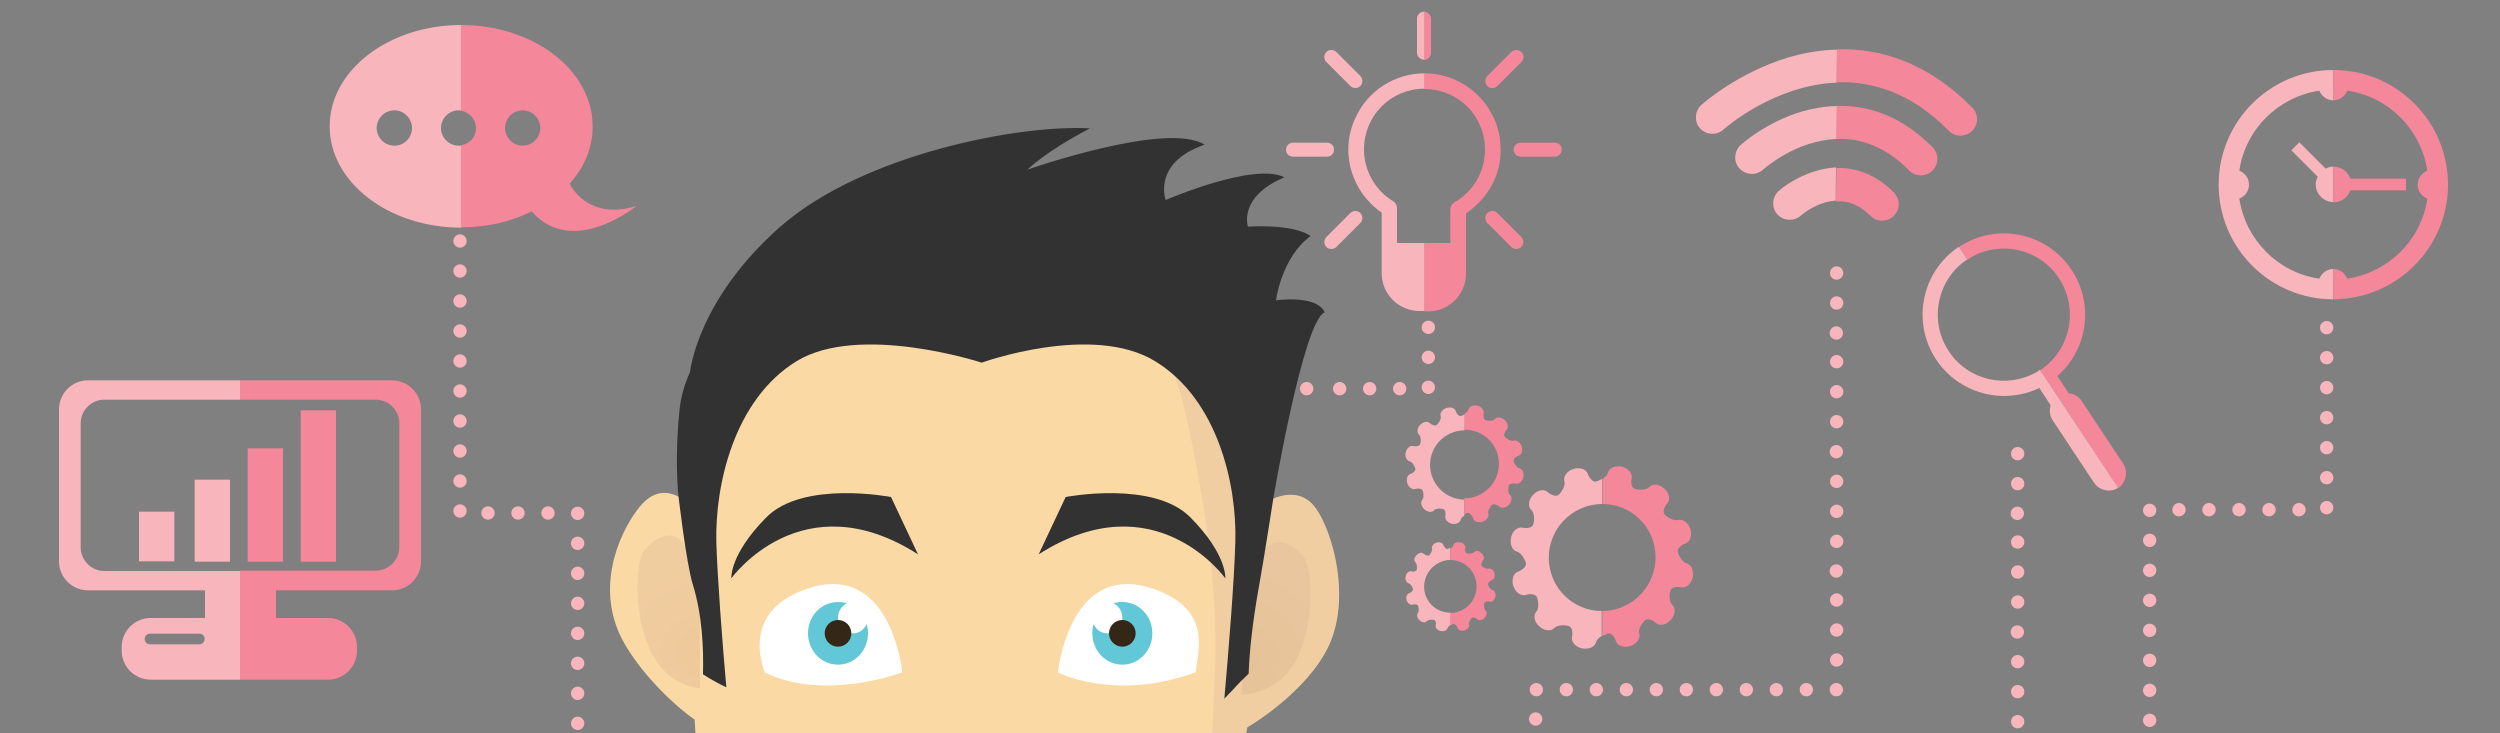 <?xml version="1.0" encoding="utf-8"?>
<!-- Generator: Adobe Illustrator 19.0.0, SVG Export Plug-In . SVG Version: 6.00 Build 0)  -->
<svg version="1.1" xmlns="http://www.w3.org/2000/svg" xmlns:xlink="http://www.w3.org/1999/xlink" x="0px" y="0px"
	 viewBox="46 -85 750 220" style="enable-background:new 46 -85 750 220;" xml:space="preserve">
<rect x="46" y="-85" width="750" height="220" fill="#808080" stroke="none"/>
<style type="text/css">
	.st0{fill:#F8B5BC;}
	.st1{fill:#F4889A;}
	.st2{fill:none;}
	.st3{clip-path:url(#SVGID_2_);}
	.st4{fill:#FAD9A4;}
	.st5{opacity:0.3;fill:url(#SVGID_3_);}
	.st6{opacity:0.3;fill:url(#SVGID_4_);}
	.st7{opacity:0.3;fill:url(#SVGID_5_);}
	.st8{opacity:0.7;fill:url(#SVGID_6_);}
	.st9{opacity:0.7;fill:url(#SVGID_7_);}
	.st10{fill:#323232;}
	.st11{fill:#FFFFFF;}
	.st12{fill:#62C8D8;}
	.st13{fill:#342717;}
</style>
<g id="Layer_1">
	<g>
		<path class="st0" d="M217.3,132c0-1.1,0.9-2,2-2l0,0c1.1,0,2,0.9,2,2l0,0c0,1.1-0.9,2-2,2l0,0C218.2,134,217.3,133.1,217.3,132z
			 M217.3,123c0-1.1,0.9-2,2-2l0,0c1.1,0,2,0.9,2,2l0,0c0,1.1-0.9,2-2,2l0,0C218.2,125,217.3,124.1,217.3,123z M217.3,114
			c0-1.1,0.9-2,2-2l0,0c1.1,0,2,0.9,2,2l0,0c0,1.1-0.9,2-2,2l0,0C218.2,116,217.3,115.1,217.3,114z M217.3,105c0-1.1,0.9-2,2-2l0,0
			c1.1,0,2,0.9,2,2l0,0c0,1.1-0.9,2-2,2l0,0C218.2,107,217.3,106.1,217.3,105z M217.3,96c0-1.1,0.9-2,2-2l0,0c1.1,0,2,0.9,2,2l0,0
			c0,1.1-0.9,2-2,2l0,0C218.2,98,217.3,97.1,217.3,96z M217.3,87c0-1.1,0.9-2,2-2l0,0c1.1,0,2,0.9,2,2l0,0c0,1.1-0.9,2-2,2l0,0
			C218.2,89,217.3,88.1,217.3,87z M217.3,78c0-1.1,0.9-2,2-2l0,0c1.1,0,2,0.9,2,2l0,0c0,1.1-0.9,2-2,2l0,0
			C218.2,80,217.3,79.1,217.3,78z M217.3,69c0-1.1,0.9-2,2-2l0,0c1.1,0,2,0.9,2,2l0,0c0,1.1-0.9,2-2,2l0,0
			C218.2,71,217.3,70.1,217.3,69z M208.4,68.9c0-1.1,0.9-2,2-2l0,0c1.1,0,2,0.9,2,2l0,0c0,1.1-0.9,2-2,2l0,0
			C209.3,70.9,208.4,70,208.4,68.9z M199.4,68.9c0-1.1,0.9-2,2-2l0,0c1.1,0,2,0.9,2,2l0,0c0,1.1-0.9,2-2,2l0,0
			C200.3,70.9,199.4,70,199.4,68.9z M190.4,68.9c0-1.1,0.9-2,2-2l0,0c1.1,0,2,0.9,2,2l0,0c0,1.1-0.9,2-2,2l0,0
			C191.3,70.9,190.4,70,190.4,68.9z M182,68.3c0-1.1,0.9-2,2-2l0,0c1.1,0,2,0.9,2,2l0,0c0,1.1-0.9,2-2,2l0,0
			C182.9,70.3,182,69.4,182,68.3z M182,59.3c0-1.1,0.9-2,2-2l0,0c1.1,0,2,0.9,2,2l0,0c0,1.1-0.9,2-2,2l0,0
			C182.9,61.3,182,60.4,182,59.3z M182,50.3c0-1.1,0.9-2,2-2l0,0c1.1,0,2,0.9,2,2l0,0c0,1.1-0.9,2-2,2l0,0
			C182.9,52.3,182,51.4,182,50.3z M182,41.3c0-1.1,0.9-2,2-2l0,0c1.1,0,2,0.9,2,2l0,0c0,1.1-0.9,2-2,2l0,0
			C182.9,43.3,182,42.4,182,41.3z M182,32.3c0-1.1,0.9-2,2-2l0,0c1.1,0,2,0.9,2,2l0,0c0,1.1-0.9,2-2,2l0,0
			C182.9,34.3,182,33.4,182,32.3z M182,23.3c0-1.1,0.9-2,2-2l0,0c1.1,0,2,0.9,2,2l0,0c0,1.1-0.9,2-2,2l0,0
			C182.9,25.3,182,24.4,182,23.3z M182,14.3c0-1.1,0.9-2,2-2l0,0c1.1,0,2,0.9,2,2l0,0c0,1.1-0.9,2-2,2l0,0
			C182.9,16.3,182,15.4,182,14.3z M182,5.3c0-1.1,0.9-2,2-2l0,0c1.1,0,2,0.9,2,2l0,0c0,1.1-0.9,2-2,2l0,0C182.9,7.3,182,6.4,182,5.3
			z M182-3.7c0-1.1,0.9-2,2-2l0,0c1.1,0,2,0.9,2,2l0,0c0,1.1-0.9,2-2,2l0,0C182.9-1.7,182-2.6,182-3.7z M182-12.7c0-1.1,0.9-2,2-2
			l0,0c1.1,0,2,0.9,2,2l0,0c0,1.1-0.9,2-2,2l0,0C182.9-10.7,182-11.6,182-12.7z"/>
	</g>
	<g>
		<path class="st0" d="M270.7,71.3c0-1.1,0.9-2,2-2l0,0c1.1,0,2,0.9,2,2l0,0c0,1.1-0.9,2-2,2l0,0C271.5,73.3,270.7,72.4,270.7,71.3z
			 M270.7,62.3c0-1.1,0.9-2,2-2l0,0c1.1,0,2,0.9,2,2l0,0c0,1.1-0.9,2-2,2l0,0C271.5,64.3,270.7,63.4,270.7,62.3z M270.7,53.3
			c0-1.1,0.9-2,2-2l0,0c1.1,0,2,0.9,2,2l0,0c0,1.1-0.9,2-2,2l0,0C271.5,55.3,270.7,54.4,270.7,53.3z M270.7,44.3c0-1.1,0.9-2,2-2
			l0,0c1.1,0,2,0.9,2,2l0,0c0,1.1-0.9,2-2,2l0,0C271.5,46.3,270.7,45.4,270.7,44.3z M316.4,36c0-1.1,0.9-2,2-2l0,0c1.1,0,2,0.9,2,2
			l0,0c0,1.1-0.9,2-2,2l0,0C317.3,38,316.4,37.1,316.4,36z M307.4,36c0-1.1,0.9-2,2-2l0,0c1.1,0,2,0.9,2,2l0,0c0,1.1-0.9,2-2,2l0,0
			C308.3,38,307.4,37.1,307.4,36z M298.4,36c0-1.1,0.9-2,2-2l0,0c1.1,0,2,0.9,2,2l0,0c0,1.1-0.9,2-2,2l0,0
			C299.3,38,298.4,37.1,298.4,36z M289.4,36c0-1.1,0.9-2,2-2l0,0c1.1,0,2,0.9,2,2l0,0c0,1.1-0.9,2-2,2l0,0
			C290.3,38,289.4,37.1,289.4,36z M280.4,36c0-1.1,0.9-2,2-2l0,0c1.1,0,2,0.9,2,2l0,0c0,1.1-0.9,2-2,2l0,0
			C281.3,38,280.4,37.1,280.4,36z M271.4,36c0-1.1,0.9-2,2-2l0,0c1.1,0,2,0.9,2,2l0,0c0,1.1-0.9,2-2,2l0,0
			C272.3,38,271.4,37.1,271.4,36z M324,34.7c0-1.1,0.9-2,2-2l0,0c1.1,0,2,0.9,2,2l0,0c0,1.1-0.9,2-2,2l0,0
			C324.9,36.7,324,35.8,324,34.7z M324,25.7c0-1.1,0.9-2,2-2l0,0c1.1,0,2,0.9,2,2l0,0c0,1.1-0.9,2-2,2l0,0
			C324.9,27.7,324,26.8,324,25.7z M324,16.7c0-1.1,0.9-2,2-2l0,0c1.1,0,2,0.9,2,2l0,0c0,1.1-0.9,2-2,2l0,0
			C324.9,18.7,324,17.8,324,16.7z M324,7.7c0-1.1,0.9-2,2-2l0,0c1.1,0,2,0.9,2,2l0,0c0,1.1-0.9,2-2,2l0,0C324.9,9.7,324,8.8,324,7.7
			z"/>
	</g>
	<g>
		<path class="st0" d="M463.9,31.6c0-1.1,0.9-2,2-2l0,0c1.1,0,2,0.9,2,2l0,0c0,1.1-0.9,2-2,2l0,0C464.8,33.6,463.9,32.7,463.9,31.6z
			 M454.9,31.6c0-1.1,0.9-2,2-2l0,0c1.1,0,2,0.9,2,2l0,0c0,1.1-0.9,2-2,2l0,0C455.8,33.6,454.9,32.7,454.9,31.6z M445.9,31.6
			c0-1.1,0.9-2,2-2l0,0c1.1,0,2,0.9,2,2l0,0c0,1.1-0.9,2-2,2l0,0C446.8,33.6,445.9,32.7,445.9,31.6z M436,31.6c0-1.1,0.9-2,2-2l0,0
			c1.1,0,2,0.9,2,2l0,0c0,1.1-0.9,2-2,2l0,0C436.9,33.6,436,32.7,436,31.6z M472.5,31.2c0-1.1,0.9-2,2-2l0,0c1.1,0,2,0.9,2,2l0,0
			c0,1.1-0.9,2-2,2l0,0C473.4,33.2,472.5,32.3,472.5,31.2z M472.5,22.2c0-1.1,0.9-2,2-2l0,0c1.1,0,2,0.9,2,2l0,0c0,1.1-0.9,2-2,2
			l0,0C473.4,24.2,472.5,23.3,472.5,22.2z M472.5,13.2c0-1.1,0.9-2,2-2l0,0c1.1,0,2,0.9,2,2l0,0c0,1.1-0.9,2-2,2l0,0
			C473.4,15.2,472.5,14.3,472.5,13.2z"/>
	</g>
	<g>
		<path class="st0" d="M504.7,130.7c0-1.1,0.9-2,2-2l0,0c1.1,0,2,0.9,2,2l0,0c0,1.1-0.9,2-2,2l0,0
			C505.6,132.7,504.7,131.8,504.7,130.7z M594.9,121.9c0-1.1,0.9-2,2-2l0,0c1.1,0,2,0.9,2,2l0,0c0,1.1-0.9,2-2,2l0,0
			C595.8,123.9,594.9,123,594.9,121.9z M585.9,121.9c0-1.1,0.9-2,2-2l0,0c1.1,0,2,0.9,2,2l0,0c0,1.1-0.9,2-2,2l0,0
			C586.8,123.9,585.9,123,585.9,121.9z M576.9,121.9c0-1.1,0.9-2,2-2l0,0c1.1,0,2,0.9,2,2l0,0c0,1.1-0.9,2-2,2l0,0
			C577.8,123.9,576.9,123,576.9,121.9z M567.9,121.9c0-1.1,0.9-2,2-2l0,0c1.1,0,2,0.9,2,2l0,0c0,1.1-0.9,2-2,2l0,0
			C568.8,123.9,567.9,123,567.9,121.9z M558.9,121.9c0-1.1,0.9-2,2-2l0,0c1.1,0,2,0.9,2,2l0,0c0,1.1-0.9,2-2,2l0,0
			C559.8,123.9,558.9,123,558.9,121.9z M549.9,121.9c0-1.1,0.9-2,2-2l0,0c1.1,0,2,0.9,2,2l0,0c0,1.1-0.9,2-2,2l0,0
			C550.8,123.9,549.9,123,549.9,121.9z M540.9,121.9c0-1.1,0.9-2,2-2l0,0c1.1,0,2,0.9,2,2l0,0c0,1.1-0.9,2-2,2l0,0
			C541.8,123.9,540.9,123,540.9,121.9z M531.9,121.9c0-1.1,0.9-2,2-2l0,0c1.1,0,2,0.9,2,2l0,0c0,1.1-0.9,2-2,2l0,0
			C532.8,123.9,531.9,123,531.9,121.9z M522.9,121.9c0-1.1,0.9-2,2-2l0,0c1.1,0,2,0.9,2,2l0,0c0,1.1-0.9,2-2,2l0,0
			C523.8,123.9,522.9,123,522.9,121.9z M513.9,121.9c0-1.1,0.9-2,2-2l0,0c1.1,0,2,0.9,2,2l0,0c0,1.1-0.9,2-2,2l0,0
			C514.8,123.9,513.9,123,513.9,121.9z M504.9,121.9c0-1.1,0.9-2,2-2l0,0c1.1,0,2,0.9,2,2l0,0c0,1.1-0.9,2-2,2l0,0
			C505.8,123.9,504.9,123,504.9,121.9z M595,113c0-1.1,0.9-2,2-2l0,0c1.1,0,2,0.9,2,2l0,0c0,1.1-0.9,2-2,2l0,0
			C595.8,115,595,114.1,595,113z M595,104c0-1.1,0.9-2,2-2l0,0c1.1,0,2,0.9,2,2l0,0c0,1.1-0.9,2-2,2l0,0
			C595.8,106,595,105.1,595,104z M595,95c0-1.1,0.9-2,2-2l0,0c1.1,0,2,0.9,2,2l0,0c0,1.1-0.9,2-2,2l0,0C595.8,97,595,96.1,595,95z
			 M594.9,86.3c0-1.1,0.9-2,2-2l0,0c1.1,0,2,0.9,2,2l0,0c0,1.1-0.9,2-2,2l0,0C595.8,88.3,594.9,87.4,594.9,86.3z M595,77.4
			c0-1.1,0.9-2,2-2l0,0c1.1,0,2,0.9,2,2l0,0c0,1.1-0.9,2-2,2l0,0C595.8,79.4,595,78.5,595,77.4z M595,68.4c0-1.1,0.9-2,2-2l0,0
			c1.1,0,2,0.9,2,2l0,0c0,1.1-0.9,2-2,2l0,0C595.8,70.4,595,69.5,595,68.4z M595,59.4c0-1.1,0.9-2,2-2l0,0c1.1,0,2,0.9,2,2l0,0
			c0,1.1-0.9,2-2,2l0,0C595.8,61.4,595,60.5,595,59.4z M594.9,50.5c0-1.1,0.9-2,2-2l0,0c1.1,0,2,0.9,2,2l0,0c0,1.1-0.9,2-2,2l0,0
			C595.8,52.5,594.9,51.6,594.9,50.5z M595,41.5c0-1.1,0.9-2,2-2l0,0c1.1,0,2,0.9,2,2l0,0c0,1.1-0.9,2-2,2l0,0
			C595.8,43.5,595,42.6,595,41.5z M595,32.5c0-1.1,0.9-2,2-2l0,0c1.1,0,2,0.9,2,2l0,0c0,1.1-0.9,2-2,2l0,0
			C595.8,34.5,595,33.6,595,32.5z M595,23.5c0-1.1,0.9-2,2-2l0,0c1.1,0,2,0.9,2,2l0,0c0,1.1-0.9,2-2,2l0,0
			C595.8,25.5,595,24.6,595,23.5z M594.9,14.9c0-1.1,0.9-2,2-2l0,0c1.1,0,2,0.9,2,2l0,0c0,1.1-0.9,2-2,2l0,0
			C595.8,16.9,594.9,16,594.9,14.9z M595,5.9c0-1.1,0.9-2,2-2l0,0c1.1,0,2,0.9,2,2l0,0c0,1.1-0.9,2-2,2l0,0C595.8,7.9,595,7,595,5.9
			z M595-3.1c0-1.1,0.9-2,2-2l0,0c1.1,0,2,0.9,2,2l0,0c0,1.1-0.9,2-2,2l0,0C595.8-1.1,595-2,595-3.1z"/>
	</g>
	<g>
		<path class="st0" d="M649.3,131.5c0-1.1,0.9-2,2-2l0,0c1.1,0,2,0.9,2,2l0,0c0,1.1-0.9,2-2,2l0,0
			C650.2,133.5,649.3,132.6,649.3,131.5z M649.3,122.5c0-1.1,0.9-2,2-2l0,0c1.1,0,2,0.9,2,2l0,0c0,1.1-0.9,2-2,2l0,0
			C650.2,124.5,649.3,123.6,649.3,122.5z M649.3,113.5c0-1.1,0.9-2,2-2l0,0c1.1,0,2,0.9,2,2l0,0c0,1.1-0.9,2-2,2l0,0
			C650.2,115.5,649.3,114.6,649.3,113.5z M649.2,104.6c0-1.1,0.9-2,2-2l0,0c1.1,0,2,0.9,2,2l0,0c0,1.1-0.9,2-2,2l0,0
			C650.1,106.6,649.2,105.7,649.2,104.6z M649.3,95.6c0-1.1,0.9-2,2-2l0,0c1.1,0,2,0.9,2,2l0,0c0,1.1-0.9,2-2,2l0,0
			C650.2,97.6,649.3,96.7,649.3,95.6z M649.3,86.6c0-1.1,0.9-2,2-2l0,0c1.1,0,2,0.9,2,2l0,0c0,1.1-0.9,2-2,2l0,0
			C650.2,88.6,649.3,87.8,649.3,86.6z M649.3,77.6c0-1.1,0.9-2,2-2l0,0c1.1,0,2,0.9,2,2l0,0c0,1.1-0.9,2-2,2l0,0
			C650.2,79.6,649.3,78.8,649.3,77.6z M649.2,69c0-1.1,0.9-2,2-2l0,0c1.1,0,2,0.9,2,2l0,0c0,1.1-0.9,2-2,2l0,0
			C650.1,71,649.2,70.1,649.2,69z M649.3,60.1c0-1.1,0.9-2,2-2l0,0c1.1,0,2,0.9,2,2l0,0c0,1.1-0.9,2-2,2l0,0
			C650.2,62.1,649.3,61.2,649.3,60.1z M649.3,51.1c0-1.1,0.9-2,2-2l0,0c1.1,0,2,0.9,2,2l0,0c0,1.1-0.9,2-2,2l0,0
			C650.2,53.1,649.3,52.2,649.3,51.1z"/>
	</g>
	<g>
		<path class="st0" d="M688.9,131.1c0-1.1,0.9-2,2-2l0,0c1.1,0,2,0.9,2,2l0,0c0,1.1-0.9,2-2,2l0,0
			C689.8,133.1,688.9,132.2,688.9,131.1z M688.9,122.1c0-1.1,0.9-2,2-2l0,0c1.1,0,2,0.9,2,2l0,0c0,1.1-0.9,2-2,2l0,0
			C689.8,124.1,688.9,123.2,688.9,122.1z M688.9,113.1c0-1.1,0.9-2,2-2l0,0c1.1,0,2,0.9,2,2l0,0c0,1.1-0.9,2-2,2l0,0
			C689.8,115.1,688.9,114.2,688.9,113.1z M688.9,104.1c0-1.1,0.9-2,2-2l0,0c1.1,0,2,0.9,2,2l0,0c0,1.1-0.9,2-2,2l0,0
			C689.8,106.1,688.9,105.2,688.9,104.1z M688.9,95.1c0-1.1,0.9-2,2-2l0,0c1.1,0,2,0.9,2,2l0,0c0,1.1-0.9,2-2,2l0,0
			C689.8,97.1,688.9,96.2,688.9,95.1z M688.9,86.1c0-1.1,0.9-2,2-2l0,0c1.1,0,2,0.9,2,2l0,0c0,1.1-0.9,2-2,2l0,0
			C689.8,88.1,688.9,87.2,688.9,86.1z M688.9,77.1c0-1.1,0.9-2,2-2l0,0c1.1,0,2,0.9,2,2l0,0c0,1.1-0.9,2-2,2l0,0
			C689.8,79.1,688.9,78.2,688.9,77.1z M688.9,68.1c0-1.1,0.9-2,2-2l0,0c1.1,0,2,0.9,2,2l0,0c0,1.1-0.9,2-2,2l0,0
			C689.8,70.1,688.9,69.2,688.9,68.1z M733.7,67.9c0-1.1,0.9-2,2-2l0,0c1.1,0,2,0.9,2,2l0,0c0,1.1-0.9,2-2,2l0,0
			C734.6,69.9,733.7,69.1,733.7,67.9z M724.7,67.9c0-1.1,0.9-2,2-2l0,0c1.1,0,2,0.9,2,2l0,0c0,1.1-0.9,2-2,2l0,0
			C725.6,69.9,724.7,69.1,724.7,67.9z M715.7,67.9c0-1.1,0.9-2,2-2l0,0c1.1,0,2,0.9,2,2l0,0c0,1.1-0.9,2-2,2l0,0
			C716.6,69.9,715.7,69.1,715.7,67.9z M706.7,67.9c0-1.1,0.9-2,2-2l0,0c1.1,0,2,0.9,2,2l0,0c0,1.1-0.9,2-2,2l0,0
			C707.6,69.9,706.7,69.1,706.7,67.9z M697.7,67.9c0-1.1,0.9-2,2-2l0,0c1.1,0,2,0.9,2,2l0,0c0,1.1-0.9,2-2,2l0,0
			C698.6,69.9,697.7,69.1,697.7,67.9z M742,67.3c0-1.1,0.9-2,2-2l0,0c1.1,0,2,0.9,2,2l0,0c0,1.1-0.9,2-2,2l0,0
			C742.9,69.3,742,68.4,742,67.3z M742,58.3c0-1.1,0.9-2,2-2l0,0c1.1,0,2,0.9,2,2l0,0c0,1.1-0.9,2-2,2l0,0
			C742.9,60.3,742,59.4,742,58.3z M742,49.3c0-1.1,0.9-2,2-2l0,0c1.1,0,2,0.9,2,2l0,0c0,1.1-0.9,2-2,2l0,0
			C742.9,51.3,742,50.4,742,49.3z M742,40.3c0-1.1,0.9-2,2-2l0,0c1.1,0,2,0.9,2,2l0,0c0,1.1-0.9,2-2,2l0,0
			C742.9,42.3,742,41.4,742,40.3z M742,31.3c0-1.1,0.9-2,2-2l0,0c1.1,0,2,0.9,2,2l0,0c0,1.1-0.9,2-2,2l0,0
			C742.9,33.3,742,32.4,742,31.3z M742,22.3c0-1.1,0.9-2,2-2l0,0c1.1,0,2,0.9,2,2l0,0c0,1.1-0.9,2-2,2l0,0
			C742.9,24.3,742,23.4,742,22.3z M742,13.3c0-1.1,0.9-2,2-2l0,0c1.1,0,2,0.9,2,2l0,0c0,1.1-0.9,2-2,2l0,0
			C742.9,15.3,742,14.4,742,13.3z"/>
	</g>
	<g>
		<rect x="104.4" y="58.9" class="st0" width="10.6" height="24.6"/>
		<rect x="136.2" y="38.1" class="st1" width="10.6" height="45.4"/>
		<rect x="120.3" y="49.5" class="st1" width="10.6" height="34"/>
		<rect x="87.7" y="68.5" class="st0" width="10.6" height="14.9"/>
	</g>
	<g>
		<g>
			<path class="st2" d="M521.7,67c-8.4,2.7-13,11.7-10.3,20.2c2.2,6.8,8.5,11.1,15.3,11.1v-32C525,66.3,523.3,66.5,521.7,67z"/>
			<path class="st0" d="M511.4,87.2c-2.7-8.4,1.9-17.4,10.3-20.2c1.6-0.5,3.3-0.8,4.9-0.8v-7.5c-0.7,0.4-1.5,0.7-1.9,0.8
				c-0.8,0.1-1.9-1-2.4-2.4c-0.5-1.4-2.4-2-4.3-1.4c-1.9,0.6-3.1,2.3-2.7,3.7c0.5,1.4-1.1,3.6-1.8,4.1c-0.7,0.5-2.1,0.1-3.2-0.9
				c-1.1-1-3.1-0.6-4.4,0.9c-1.4,1.5-1.6,3.5-0.5,4.5c1.1,1,0.9,3.7,0.5,4.5c-0.3,0.8-1.8,1.1-3.2,0.8c-1.4-0.3-3,1-3.4,3
				c-0.4,2,0.4,3.8,1.8,4.2c1.4,0.3,2.6,2.8,2.7,3.6c0.1,0.8-1,1.9-2.4,2.4c-1.4,0.5-2,2.4-1.4,4.3c0.6,1.9,2.3,3.1,3.7,2.7
				c1.4-0.5,2.9-0.2,3.3,0.5c0.4,0.7,0.9,3.4-0.1,4.5c-1,1.1-0.6,3.1,0.9,4.4c1.5,1.4,3.5,1.6,4.5,0.5c1-1.1,3.7-0.9,4.5-0.5
				c0.8,0.3,1.1,1.8,0.8,3.2c-0.3,1.4,1,3,3,3.4c2,0.4,3.8-0.4,4.2-1.8c0.2-0.8,0.9-1.4,1.7-1.9v-7.5
				C519.8,98.3,513.6,94,511.4,87.2z"/>
			<path class="st1" d="M530.8,107.4c0.5,1.4,2.4,2,4.3,1.4c1.9-0.6,3.1-2.3,2.7-3.7c-0.5-1.4,1.1-3.6,1.8-4.1
				c0.7-0.5,2.1-0.1,3.2,0.9c1.1,1,3.1,0.6,4.4-0.9c1.4-1.5,1.6-3.5,0.5-4.5c-1.1-1-0.9-3.7-0.5-4.5c0.3-0.8,1.8-1.1,3.2-0.8
				c1.4,0.3,3-1,3.4-3c0.4-2-0.4-3.8-1.8-4.2c-1.4-0.3-2.6-2.8-2.7-3.6c-0.1-0.8,1-1.9,2.4-2.4c1.4-0.5,2-2.4,1.4-4.3
				c-0.6-1.9-2.3-3.1-3.7-2.7c-1.4,0.4-3.7-1.1-4.1-1.8c-0.5-0.7-0.1-2.1,0.9-3.2c1-1.1,0.6-3.1-0.9-4.4c-1.5-1.4-3.5-1.6-4.5-0.5
				c-1,1.1-3.7,0.9-4.5,0.5c-0.8-0.3-1.1-1.8-0.8-3.2c0.3-1.4-1.1-3-3-3.4c-2-0.4-3.8,0.4-4.1,1.8c-0.2,0.8-0.9,1.4-1.7,1.9v7.5
				c6.8,0,13.1,4.3,15.2,11.1c2.7,8.4-1.9,17.4-10.3,20.2c-1.6,0.5-3.3,0.8-4.9,0.8v7.5c0.7-0.4,1.5-0.7,1.9-0.8
				C529.3,104.9,530.4,106,530.8,107.4z"/>
		</g>
		<g>
			<path class="st2" d="M482.1,44.7c-5.4,1.7-8.4,7.5-6.7,13c1.4,4.4,5.5,7.1,9.8,7.1V44.2C484.2,44.2,483.2,44.3,482.1,44.7z"/>
			<path class="st0" d="M475.5,57.6c-1.7-5.4,1.2-11.2,6.7-13c1-0.3,2.1-0.5,3.2-0.5v-4.8c-0.5,0.3-1,0.5-1.2,0.5
				c-0.5,0.1-1.2-0.6-1.5-1.5c-0.3-0.9-1.5-1.3-2.8-0.9c-1.2,0.4-2,1.5-1.7,2.4c0.3,0.9-0.7,2.3-1.2,2.7c-0.4,0.3-1.4,0.1-2.1-0.6
				c-0.7-0.6-2-0.4-2.9,0.6c-0.9,1-1,2.3-0.3,2.9c0.7,0.6,0.6,2.4,0.3,2.9c-0.2,0.5-1.2,0.7-2.1,0.5c-0.9-0.2-1.9,0.7-2.2,1.9
				c-0.3,1.3,0.3,2.5,1.2,2.7c0.9,0.2,1.7,1.8,1.7,2.3c0.1,0.5-0.6,1.2-1.5,1.5c-0.9,0.3-1.3,1.5-0.9,2.8c0.4,1.2,1.5,2,2.4,1.7
				c0.9-0.3,1.9-0.1,2.1,0.3c0.3,0.5,0.6,2.2,0,2.9c-0.6,0.7-0.4,2,0.6,2.9c1,0.9,2.3,1,2.9,0.3c0.6-0.7,2.4-0.6,2.9-0.3
				c0.5,0.2,0.7,1.2,0.5,2.1c-0.2,0.9,0.7,1.9,1.9,2.2c1.3,0.3,2.5-0.3,2.7-1.2c0.1-0.5,0.6-0.9,1.1-1.2v-4.8
				C480.9,64.8,476.9,62,475.5,57.6z"/>
			<path class="st1" d="M488,70.6c0.3,0.9,1.5,1.3,2.8,0.9c1.2-0.4,2-1.5,1.7-2.4c-0.3-0.9,0.7-2.3,1.2-2.7c0.4-0.3,1.4-0.1,2.1,0.6
				c0.7,0.6,2,0.4,2.9-0.6c0.9-1,1-2.3,0.3-2.9c-0.7-0.6-0.6-2.4-0.3-2.9c0.2-0.5,1.2-0.7,2.1-0.5c0.9,0.2,1.9-0.7,2.2-1.9
				c0.3-1.3-0.3-2.5-1.2-2.7c-0.9-0.2-1.7-1.8-1.7-2.3c-0.1-0.5,0.6-1.2,1.5-1.5c0.9-0.3,1.3-1.5,0.9-2.8c-0.4-1.2-1.5-2-2.4-1.7
				c-0.9,0.3-2.3-0.7-2.7-1.2c-0.3-0.4-0.1-1.4,0.6-2.1c0.6-0.7,0.4-2-0.6-2.9c-1-0.9-2.3-1-2.9-0.3c-0.6,0.7-2.4,0.6-2.9,0.3
				c-0.5-0.2-0.7-1.2-0.5-2.1c0.2-0.9-0.7-1.9-1.9-2.2c-1.3-0.3-2.5,0.3-2.7,1.2c-0.1,0.5-0.6,0.9-1.1,1.2v4.8
				c4.4,0,8.4,2.8,9.8,7.1c1.7,5.4-1.2,11.2-6.7,13c-1,0.3-2.1,0.5-3.2,0.5v4.8c0.5-0.3,1-0.5,1.2-0.5C487,69,487.7,69.7,488,70.6z"
				/>
		</g>
		<g>
			<path class="st2" d="M478.7,83.4c-4.2,1.3-6.4,5.8-5.1,10c1.1,3.4,4.2,5.5,7.5,5.5V83C480.4,83,479.5,83.1,478.7,83.4z"/>
			<path class="st0" d="M473.6,93.4c-1.3-4.2,1-8.6,5.1-10c0.8-0.3,1.6-0.4,2.4-0.4v-3.7c-0.4,0.2-0.7,0.4-0.9,0.4
				c-0.4,0-0.9-0.5-1.2-1.2c-0.2-0.7-1.2-1-2.1-0.7c-0.9,0.3-1.5,1.1-1.3,1.8c0.2,0.7-0.6,1.8-0.9,2c-0.3,0.2-1.1,0-1.6-0.5
				c-0.5-0.5-1.5-0.3-2.2,0.5c-0.7,0.7-0.8,1.7-0.2,2.2c0.5,0.5,0.4,1.8,0.3,2.2c-0.2,0.4-0.9,0.6-1.6,0.4c-0.7-0.2-1.5,0.5-1.7,1.5
				c-0.2,1,0.2,1.9,0.9,2.1c0.7,0.2,1.3,1.4,1.3,1.8c0,0.4-0.5,0.9-1.2,1.2c-0.7,0.2-1,1.2-0.7,2.1c0.3,0.9,1.1,1.5,1.8,1.3
				c0.7-0.2,1.4-0.1,1.6,0.3c0.2,0.4,0.4,1.7,0,2.2c-0.5,0.5-0.3,1.5,0.5,2.2c0.7,0.7,1.7,0.8,2.2,0.2c0.5-0.5,1.8-0.4,2.2-0.3
				c0.4,0.2,0.6,0.9,0.4,1.6c-0.2,0.7,0.5,1.5,1.5,1.7c1,0.2,1.9-0.2,2.1-0.9c0.1-0.4,0.5-0.7,0.9-0.9v-3.7
				C477.8,98.9,474.7,96.7,473.6,93.4z"/>
			<path class="st1" d="M483.3,103.4c0.2,0.7,1.2,1,2.1,0.7c1-0.3,1.5-1.1,1.3-1.8c-0.2-0.7,0.6-1.8,0.9-2c0.3-0.2,1.1,0,1.6,0.5
				c0.5,0.5,1.5,0.3,2.2-0.5c0.7-0.7,0.8-1.7,0.2-2.2c-0.5-0.5-0.4-1.8-0.3-2.2c0.2-0.4,0.9-0.6,1.6-0.4c0.7,0.2,1.5-0.5,1.7-1.5
				c0.2-1-0.2-1.9-0.9-2c-0.7-0.2-1.3-1.4-1.3-1.8c0-0.4,0.5-0.9,1.2-1.2c0.7-0.2,1-1.2,0.7-2.1c-0.3-1-1.1-1.5-1.8-1.3
				c-0.7,0.2-1.8-0.6-2-0.9c-0.2-0.3,0-1,0.4-1.6c0.5-0.5,0.3-1.5-0.5-2.2c-0.7-0.7-1.7-0.8-2.2-0.2c-0.5,0.5-1.8,0.4-2.2,0.3
				c-0.4-0.2-0.6-0.9-0.4-1.6c0.1-0.7-0.5-1.5-1.5-1.7c-1-0.2-1.9,0.2-2.1,0.9c-0.1,0.4-0.5,0.7-0.9,1V83c3.3,0,6.5,2.1,7.5,5.5
				c1.3,4.2-0.9,8.6-5.1,10c-0.8,0.3-1.6,0.4-2.4,0.4v3.7c0.4-0.2,0.7-0.4,0.9-0.4C482.5,102.1,483,102.7,483.3,103.4z"/>
		</g>
	</g>
	<g>
		<circle class="st2" cx="164.3" cy="-46.6" r="5.3"/>
		<path class="st2" d="M178.2-46.6c0,2.9,2.4,5.3,5.3,5.3c0.3,0,0.6,0,0.8-0.1v-10.5c-0.3,0-0.5-0.1-0.8-0.1
			C180.6-51.9,178.2-49.6,178.2-46.6z"/>
		<path class="st0" d="M183.6-41.3c-2.9,0-5.3-2.4-5.3-5.3c0-2.9,2.4-5.3,5.3-5.3c0.3,0,0.6,0,0.8,0.1v-25.7
			c-21.8,0-39.5,13.6-39.5,30.4c0,16.8,17.7,30.4,39.5,30.4v-24.6C184.1-41.3,183.8-41.3,183.6-41.3z M164.3-41.3
			c-2.9,0-5.3-2.4-5.3-5.3c0-2.9,2.4-5.3,5.3-5.3c2.9,0,5.3,2.4,5.3,5.3C169.6-43.7,167.3-41.3,164.3-41.3z"/>
		<path class="st1" d="M236.9-23.2c-14.9,4.6-20-6.7-20-6.7c4.4-4.9,6.9-10.8,6.9-17.2c0-16.8-17.7-30.4-39.5-30.4v25.7
			c2.5,0.4,4.5,2.6,4.5,5.2c0,2.7-1.9,4.8-4.5,5.2v24.6c7.8,0,15.1-1.7,21.2-4.8C217.8-7.5,236.9-23.2,236.9-23.2z M197.5-46.6
			c0-2.9,2.4-5.3,5.3-5.3c2.9,0,5.3,2.4,5.3,5.3c0,2.9-2.4,5.3-5.3,5.3C199.9-41.3,197.5-43.7,197.5-46.6z"/>
	</g>
	<g>
		<path class="st2" d="M455.1-40.1c0,6.6,3.5,12.4,8.8,15.6c0.7,0.4,1.1,1.2,1.1,2v10.5h8.2v-46.3c-5,0-9.6,2-12.9,5.3
			C457.2-49.7,455.1-45.2,455.1-40.1z"/>
		<path class="st0" d="M451.1-59.2c0.4,0.4,0.9,0.6,1.5,0.6c0.6,0,1.1-0.2,1.5-0.6c0.8-0.8,0.8-2.2,0-3l-1.5-1.5l-5.7-5.7
			c-0.8-0.8-2.2-0.8-3,0c-0.8,0.8-0.8,2.2,0,3L451.1-59.2z"/>
		<path class="st0" d="M473.2-81.5c-1.2,0-2.1,1-2.1,2.1v10.2c0,1.2,1,2.1,2.1,2.1c0.1,0,0.1,0,0.2,0v-14.5
			C473.3-81.5,473.2-81.5,473.2-81.5z"/>
		<path class="st0" d="M446.2-40.1c0-1.2-0.9-2.1-2.1-2.1h-10.2c-1.2,0-2.1,1-2.1,2.1c0,1.2,0.9,2.1,2.1,2.1h10.2
			C445.3-38,446.2-38.9,446.2-40.1z"/>
		<path class="st0" d="M452.6-21.7c-0.5,0-1.1,0.2-1.5,0.6l-7.2,7.2c-0.8,0.8-0.8,2.2,0,3c0.8,0.8,2.2,0.8,3,0l5.7-5.7l1.5-1.5
			c0.8-0.8,0.8-2.2,0-3C453.7-21.5,453.1-21.7,452.6-21.7z"/>
		<path class="st0" d="M465.1-12.1v-10.5c0-0.8-0.4-1.6-1.1-2c-5.3-3.2-8.8-9-8.8-15.6c0-5,2-9.6,5.3-12.9c3.3-3.3,7.8-5.3,12.9-5.3
			V-63c-9.2,0-17.1,5.4-20.7,13.2c-1.4,2.9-2.2,6.2-2.2,9.7c0,3.5,0.8,6.8,2.2,9.7c1.7,3.7,4.5,6.9,7.8,9.2V-3
			c0,6.2,5.1,11.3,11.3,11.3h1.6v-20.4H465.1z"/>
		<path class="st1" d="M475.3-69.2v-10.2c0-1.1-0.9-2-2-2.1v14.5C474.4-67.1,475.3-68.1,475.3-69.2z"/>
		<path class="st1" d="M502.4-69.4c-0.8-0.8-2.2-0.8-3,0l-5.5,5.5l-1.7,1.7c-0.8,0.8-0.8,2.2,0,3c0.5,0.5,1.1,0.7,1.7,0.6
			c0.5,0,0.9-0.2,1.3-0.6l7.2-7.2C503.3-67.2,503.3-68.6,502.4-69.4z"/>
		<path class="st1" d="M512.4-42.2h-10.2c-1.2,0-2.1,1-2.1,2.1c0,1.2,1,2.1,2.1,2.1h10.2c1.2,0,2.1-1,2.1-2.1
			C514.6-41.3,513.6-42.2,512.4-42.2z"/>
		<path class="st1" d="M495.2-21.1c-0.4-0.4-0.8-0.6-1.3-0.6c-0.6-0.1-1.2,0.2-1.7,0.6c-0.8,0.8-0.8,2.2,0,3l1.7,1.7l5.5,5.5
			c0.8,0.8,2.2,0.8,3,0c0.8-0.8,0.8-2.2,0-3L495.2-21.1z"/>
		<path class="st1" d="M485.8-3v-18c3.4-2.3,6.2-5.4,8.1-9.1c1.5-3,2.3-6.4,2.3-10c0-3.6-0.8-7-2.3-10c-3.7-7.6-11.5-12.9-20.6-12.9
			h0v4.7h0c5,0,9.6,2,12.9,5.3c3.3,3.3,5.3,7.8,5.3,12.9c0,6.8-3.7,12.7-9.2,15.8c-0.7,0.4-1.2,1.2-1.2,2v10.2h-7.8V8.4h1.2
			C480.8,8.4,485.8,3.3,485.8-3z"/>
	</g>
	<g>
		<path class="st2" d="M105.8,105h-7.4H91c-0.9,0-1.6,0.7-1.6,1.6c0,0.9,0.7,1.6,1.6,1.6h7.4h7.4c0.9,0,1.6-0.7,1.6-1.6
			C107.4,105.7,106.7,105,105.8,105z"/>
		<path class="st2" d="M77.3,34.9c-3.9,0-7.1,3.2-7.1,7.1v37.1c0,3.9,3.2,7.1,7.1,7.1h21.1H118V34.9H98.4H77.3z"/>
		<path class="st0" d="M98.4,86.3H77.3c-3.9,0-7.1-3.2-7.1-7.1V42c0-3.9,3.2-7.1,7.1-7.1h21.1H118v-5.8H98.4h-26
			c-4.8,0-8.7,3.9-8.7,8.7v45.6c0,4.8,3.9,8.7,8.7,8.7h26h9.1v8.3h-9.1h-7.2c-4.8,0-8.7,3.9-8.7,8.7v1.1c0,4.8,3.9,8.7,8.7,8.7h7.2
			H118V86.3H98.4z M105.8,108.3h-7.4H91c-0.9,0-1.6-0.7-1.6-1.6c0-0.9,0.7-1.6,1.6-1.6h7.4h7.4c0.9,0,1.6,0.7,1.6,1.6
			C107.4,107.5,106.7,108.3,105.8,108.3z"/>
		<path class="st1" d="M144.4,118.9c4.8,0,8.7-3.9,8.7-8.7v-1.1c0-4.8-3.9-8.7-8.7-8.7h-15.6v-8.3h34.8c4.8,0,8.7-3.9,8.7-8.7V37.8
			c0-4.8-3.9-8.7-8.7-8.7H118h0v5.8h0h40.7c3.9,0,7.1,3.2,7.1,7.1v37.1c0,3.9-3.2,7.1-7.1,7.1H118h0v32.7h0H144.4z"/>
	</g>
	<g>
		<path class="st2" d="M741.8-57.8c-12.4,1.8-22.1,11.6-24,24c1.7,0.7,2.9,2.3,2.9,4.2c0,1.9-1.2,3.5-2.9,4.2
			c1.8,12.4,11.6,22.1,24,24c0.7-1.7,2.3-2.9,4.2-2.9l0,0v-20c-3,0-5.3-2.4-5.3-5.3c0-0.8,0.2-1.6,0.6-2.3l-7.9-7.9l2.4-2.4l7.9,7.9
			c0.7-0.4,1.5-0.6,2.3-0.6v-20l0,0C744.1-55,742.5-56.2,741.8-57.8z"/>
		<path class="st0" d="M746-4.3c-1.9,0-3.5,1.2-4.2,2.9c-12.4-1.8-22.1-11.6-24-24c1.7-0.7,2.9-2.3,2.9-4.2c0-1.9-1.2-3.5-2.9-4.2
			c1.8-12.4,11.6-22.1,24-24c0.7,1.7,2.3,2.9,4.2,2.9l0,0V-64l0,0c-19,0-34.4,15.4-34.4,34.4c0,19,15.4,34.4,34.4,34.4l0,0V-4.3
			L746-4.3z"/>
		<path class="st0" d="M743.7-34.4l-7.9-7.9l-2.4,2.4l7.9,7.9c-0.3,0.7-0.6,1.5-0.6,2.3c0,2.9,2.4,5.3,5.3,5.3V-35
			C745.2-35,744.4-34.8,743.7-34.4z"/>
		<path class="st1" d="M780.4-29.6c0-19-15.4-34.4-34.4-34.4v9.1c1.9,0,3.5-1.2,4.2-2.9c12.4,1.8,22.1,11.6,24,24
			c-1.7,0.7-2.9,2.3-2.9,4.2s1.2,3.5,2.9,4.2c-1.8,12.4-11.6,22.1-24,24c-0.7-1.7-2.3-2.9-4.2-2.9v9.1
			C765,4.7,780.4-10.7,780.4-29.6z"/>
		<path class="st1" d="M751.1-27.9h16.7v-3.5h-16.7c-0.7-2.1-2.7-3.6-5.1-3.6l0,0v10.7l0,0C748.4-24.3,750.4-25.8,751.1-27.9z"/>
	</g>
	<g>
		<path class="st0" d="M590.4-33.6c-6.2,1.9-10.4,5.5-10.8,5.9c-2,1.8-2.2,5-0.4,7c1.8,2,5,2.2,7,0.4c0.7-0.6,5.1-4.2,10.5-4.5
			l0.1-10C594.7-34.6,592.6-34.3,590.4-33.6z"/>
		<path class="st0" d="M586.4-51.5c-10.6,3.2-17.9,9.7-18.2,10c-2,1.8-2.2,5-0.4,7c1,1.1,2.3,1.6,3.7,1.7c1.2,0,2.4-0.4,3.4-1.3
			c0.6-0.5,10-8.8,22.1-9.2l0.1-9.9C593.1-53.1,589.5-52.4,586.4-51.5z"/>
		<path class="st0" d="M582.3-67.7c-15.1,4.6-25.5,13.8-25.9,14.2c-2,1.8-2.2,5-0.4,7c1.8,2,5,2.2,7,0.4c0.9-0.8,15.4-13.4,34-14.1
			l0.1-9.9C591.7-70,586.7-69,582.3-67.7z"/>
		<path class="st1" d="M607.1-20.3c1,1,2.2,1.5,3.5,1.5c1.3,0,2.6-0.5,3.5-1.4c2-1.9,2-5.1,0.1-7c-5-5.1-11-7.6-17.3-7.4l-0.1,10
			C600-24.8,603.6-23.8,607.1-20.3z"/>
		<path class="st1" d="M618.7-33.9c1.9,2,5.1,2,7,0.1c2-1.9,2-5.1,0.1-7c-9.8-9.9-20-12.7-28.8-12.4l-0.1,9.9
			C603.7-43.6,611.3-41.4,618.7-33.9z"/>
		<path class="st1" d="M630.6-45.8c1,1,2.2,1.5,3.5,1.5c1.3,0,2.6-0.5,3.5-1.4c2-1.9,2-5.1,0.1-7c-13.8-14-28.3-17.9-40.6-17.5
			l-0.1,9.9C607.5-60.7,619.3-57.3,630.6-45.8z"/>
	</g>
	<g>
		<path class="st2" d="M630.5,20.3c5.8,8.9,17.6,11.5,26.6,6.2c0.3-0.2,0.6-0.4,0.9-0.6L636.1-7.3C627-1.2,624.5,11.1,630.5,20.3z"
			/>
		<path class="st0" d="M657.2,26.5c-9.1,5.3-20.8,2.7-26.6-6.2c-6-9.1-3.5-21.5,5.6-27.5l-2.5-3.8c-11.2,7.4-14.3,22.6-6.9,33.8
			c6.8,10.3,20.1,13.8,31,8.6l3.4,5.2c-0.5,1.5-0.3,3.1,0.6,4.5l12.4,18.7c1.6,2.4,4.9,3.1,7.3,1.5L658,25.9
			C657.8,26.1,657.5,26.3,657.2,26.5z"/>
		<path class="st1" d="M682.9,54l-12.4-18.7c-0.9-1.4-2.4-2.2-3.9-2.3l-3.4-5.2c9.1-7.9,11.1-21.5,4.3-31.8
			c-7.2-10.9-21.6-14.2-32.7-7.6c-0.4,0.2-0.7,0.4-1.1,0.7c0,0,0,0,0,0l2.5,3.8c0,0,0,0,0,0c0.3-0.2,0.6-0.4,0.9-0.6
			c9-5.3,20.8-2.7,26.6,6.2c6,9.2,3.5,21.5-5.6,27.5c0,0,0,0,0,0l23.4,35.4C683.9,59.7,684.5,56.4,682.9,54z"/>
	</g>
</g>
<g id="Layer_2_1_">
	<g>
		<defs>
			<rect id="SVGID_1_" x="46" y="-85" width="750" height="220"/>
		</defs>
		<clipPath id="SVGID_2_">
			<use xlink:href="#SVGID_1_"  style="overflow:visible;"/>
		</clipPath>
		<g class="st3">
			<g>
				<g>
					<path class="st4" d="M440.9,67.7c-6.6-9.6-18.3,0-18.3,0s0-9,0-14.4c0,0-5.8-70.2-83.8-70.2c-78,0-83.3,71-83.3,65.5
						c0-1.8-0.3,8.2-0.7,18.8c-2.8-1.4-9.9-9.7-17.5,0.4c-5.5,7.2-13.5,24.4-3.6,40.9c5.8,9.7,15.2,18.4,20.7,22.2
						c0.2,7.6,3.7,38.5,5,44.4c2,8.9,44.2,50.9,78.1,50.9c37.1,0,75.5-45.8,77.4-50.6c0,0,4.5-39.9,5.3-42.4l0,0
						c0,0,17.8-10.3,24.5-24.6C451.2,94.3,446,75.2,440.9,67.7z"/>
					<radialGradient id="SVGID_3_" cx="335.992" cy="104.45" r="116.796" gradientUnits="userSpaceOnUse">
						<stop  offset="0" style="stop-color:#D8B397"/>
						<stop  offset="1" style="stop-color:#DAB89E"/>
					</radialGradient>
					<path class="st5" d="M440.9,67.7c-6.6-9.6-18.3,0-18.3,0s0-9,0-14.4c0,0-4.1-44.9-45.6-62.9c4.1,3.8,7.8,11.8,11,16.3
						c8.8,12.6,12.7,26.4,15.6,41.3c4.6,23,7.9,46.7,6.8,70.2c-1,22-1.1,53.4-14.6,71.4c-14.2,18.7-34.7,28.2-58.2,29.4
						c-10.7,0.5-25.8-1.1-39.4-6.1c11.9,7.4,27.8,13.3,39.2,13.3c38.2,0,77.4-50.6,77.4-50.6c-1.1-4.5,4.7-41.3,5.3-42.4l0,0
						c0,0,17.8-10.3,24.5-24.6C451.2,94.3,446,75.2,440.9,67.7z"/>
					<radialGradient id="SVGID_4_" cx="418.884" cy="112.829" r="25.676" gradientUnits="userSpaceOnUse">
						<stop  offset="0" style="stop-color:#D0A685"/>
						<stop  offset="1" style="stop-color:#D8B397"/>
					</radialGradient>
					<path class="st6" d="M437.6,82.7c0,0-4.5-6.4-9.6-4.8c-5.1,1.6-7.5,16.5-7.5,16.5l-2.1,29c0,0,11.2,0.1,16.6-10.7
						C440.3,102,439.8,88.4,437.6,82.7z"/>
					
						<radialGradient id="SVGID_5_" cx="-93.862" cy="110.832" r="23.758" gradientTransform="matrix(-1 0 0 1 161.71 0)" gradientUnits="userSpaceOnUse">
						<stop  offset="0" style="stop-color:#D0A685"/>
						<stop  offset="1" style="stop-color:#D8B397"/>
					</radialGradient>
					<path class="st7" d="M238.8,80.7c0,0,4.5-6.4,9.6-4.8c5.1,1.6,7.5,16.5,7.5,16.5l0.1,29c0,0-9.2,0.1-14.6-10.7
						C236.1,100,236.6,86.4,238.8,80.7z"/>
					<radialGradient id="SVGID_6_" cx="337.113" cy="156.97" r="18.189" gradientUnits="userSpaceOnUse">
						<stop  offset="0" style="stop-color:#D0A685"/>
						<stop  offset="1" style="stop-color:#D8B397"/>
					</radialGradient>
					<path class="st8" d="M311.9,153.5c0,0,3.5-1.7,7.8,0c8.6,3.4,21,4.3,29.2,1.4c7.7-2.8,9.7-3.4,13.5-2.2c0,0-4.1-0.4-7.6,1.4
						c-3.5,1.9-7.7,6.9-14.1,7.5C325.1,163.3,321.6,152.1,311.9,153.5z"/>
				</g>
			</g>
			<g>
				<radialGradient id="SVGID_7_" cx="336.27" cy="178.814" r="23.814" gradientUnits="userSpaceOnUse">
					<stop  offset="0" style="stop-color:#D0A685"/>
					<stop  offset="1" style="stop-color:#D8B397"/>
				</radialGradient>
				<path class="st9" d="M369.9,181c0,0-18.8-8.9-67.2-1.3L369.9,181z"/>
			</g>
			<path class="st10" d="M357.6,81.3l8.1-17.2c0,0,26.3-5.1,37.4,6.1c11.1,11.2,10.5,18.3,10.5,18.3S392.5,59,357.6,81.3z"/>
			<path class="st10" d="M321.4,81.3l-8.1-17.2c0,0-26.3-5.1-37.4,6.1c-11.1,11.2-10.5,18.3-10.5,18.3S286.5,59,321.4,81.3z"/>
			<path class="st10" d="M428.8,5.1c0,0,1.6-12.9,10.4-19.3c-5.6-3.8-18.8-2.8-18.8-2.8s-3.1-8.9,10.9-14.8
				c-9-4.7-35.6,6.8-35.6,6.8s-4.1-11.2,11.7-16.6c-11.4-7.2-53.2,7.5-53.2,7.5s5.5-5.5,18.8-12.4c-20.9-1.2-67.9,7.6-92.9,29.5
				C255.1,5,253,26.6,253,26.6s0,0,0,0c-1.6,3.6-2.7,7.3-3.1,11c-1.7,16.3-0.3,26.7-0.3,26.7s2.3,19.7,4.2,25.9
				c2.9,9.3,3.3,19.4,3.1,27.1c2.3,1.5,4.7,2.8,7,3.9c-1.2-13.5-2.7-33.1-3-43.6c-0.4-16.9,5.2-42.6,24-54.2
				c18.9-11.6,55.6,0.4,55.6,0.4s33.2-12,52.1-0.4c18.9,11.6,24.5,37.3,24,54.2c-0.3,11.4-2.1,33.6-3.3,47c0.9-0.9,1.7-1.8,2.6-2.7
				c1.5-1.7,3.1-3.3,4.7-4.8c0.2-6,1-14.7,3.2-26.8c1.2-6.5,4.2-25.8,4.2-25.8s9-53.3,15.4-55.8C441,3.3,428.8,5.1,428.8,5.1z"/>
			<g>
				<path class="st11" d="M316.7,116.7c0,0-3.4-34.6-29.6-24.7c-16.8,6.3-13.5,19.7-11.7,24.7C293.2,125.6,316.7,116.7,316.7,116.7z
					"/>
				<g>
					<path class="st12" d="M297.4,95.6c0.9,0,1.8,0.1,2.7,0.4c-1.6,0.7-2.7,2.4-2.7,4.3c0,2.6,2,4.7,4.5,4.7c1.8,0,3.4-1.1,4.1-2.8
						c0.3,0.9,0.4,1.8,0.4,2.8c0,5.2-4,9.4-9,9.4c-5,0-9-4.2-9-9.4C288.4,99.8,292.4,95.6,297.4,95.6z"/>
					<circle class="st13" cx="297.4" cy="105" r="4"/>
				</g>
			</g>
			<g>
				<path class="st11" d="M363.4,116.7c0,0,3.4-34.6,29.6-24.7c16.7,6.3,12.3,18.4,11.7,24.7C380.1,125.6,363.4,116.7,363.4,116.7z"
					/>
				<g>
					<path class="st12" d="M382.7,95.6c-0.9,0-1.8,0.1-2.7,0.4c1.6,0.7,2.7,2.4,2.7,4.3c0,2.6-2,4.7-4.5,4.7c-1.8,0-3.4-1.1-4.1-2.8
						c-0.3,0.9-0.4,1.8-0.4,2.8c0,5.2,4,9.4,9,9.4c5,0,9-4.2,9-9.4C391.7,99.8,387.7,95.6,382.7,95.6z"/>
					<path class="st13" d="M378.7,105c0,2.2,1.8,4,4,4c2.2,0,4-1.8,4-4c0-2.2-1.8-4-4-4C380.5,101,378.7,102.8,378.7,105z"/>
				</g>
			</g>
		</g>
	</g>
</g>
</svg>
